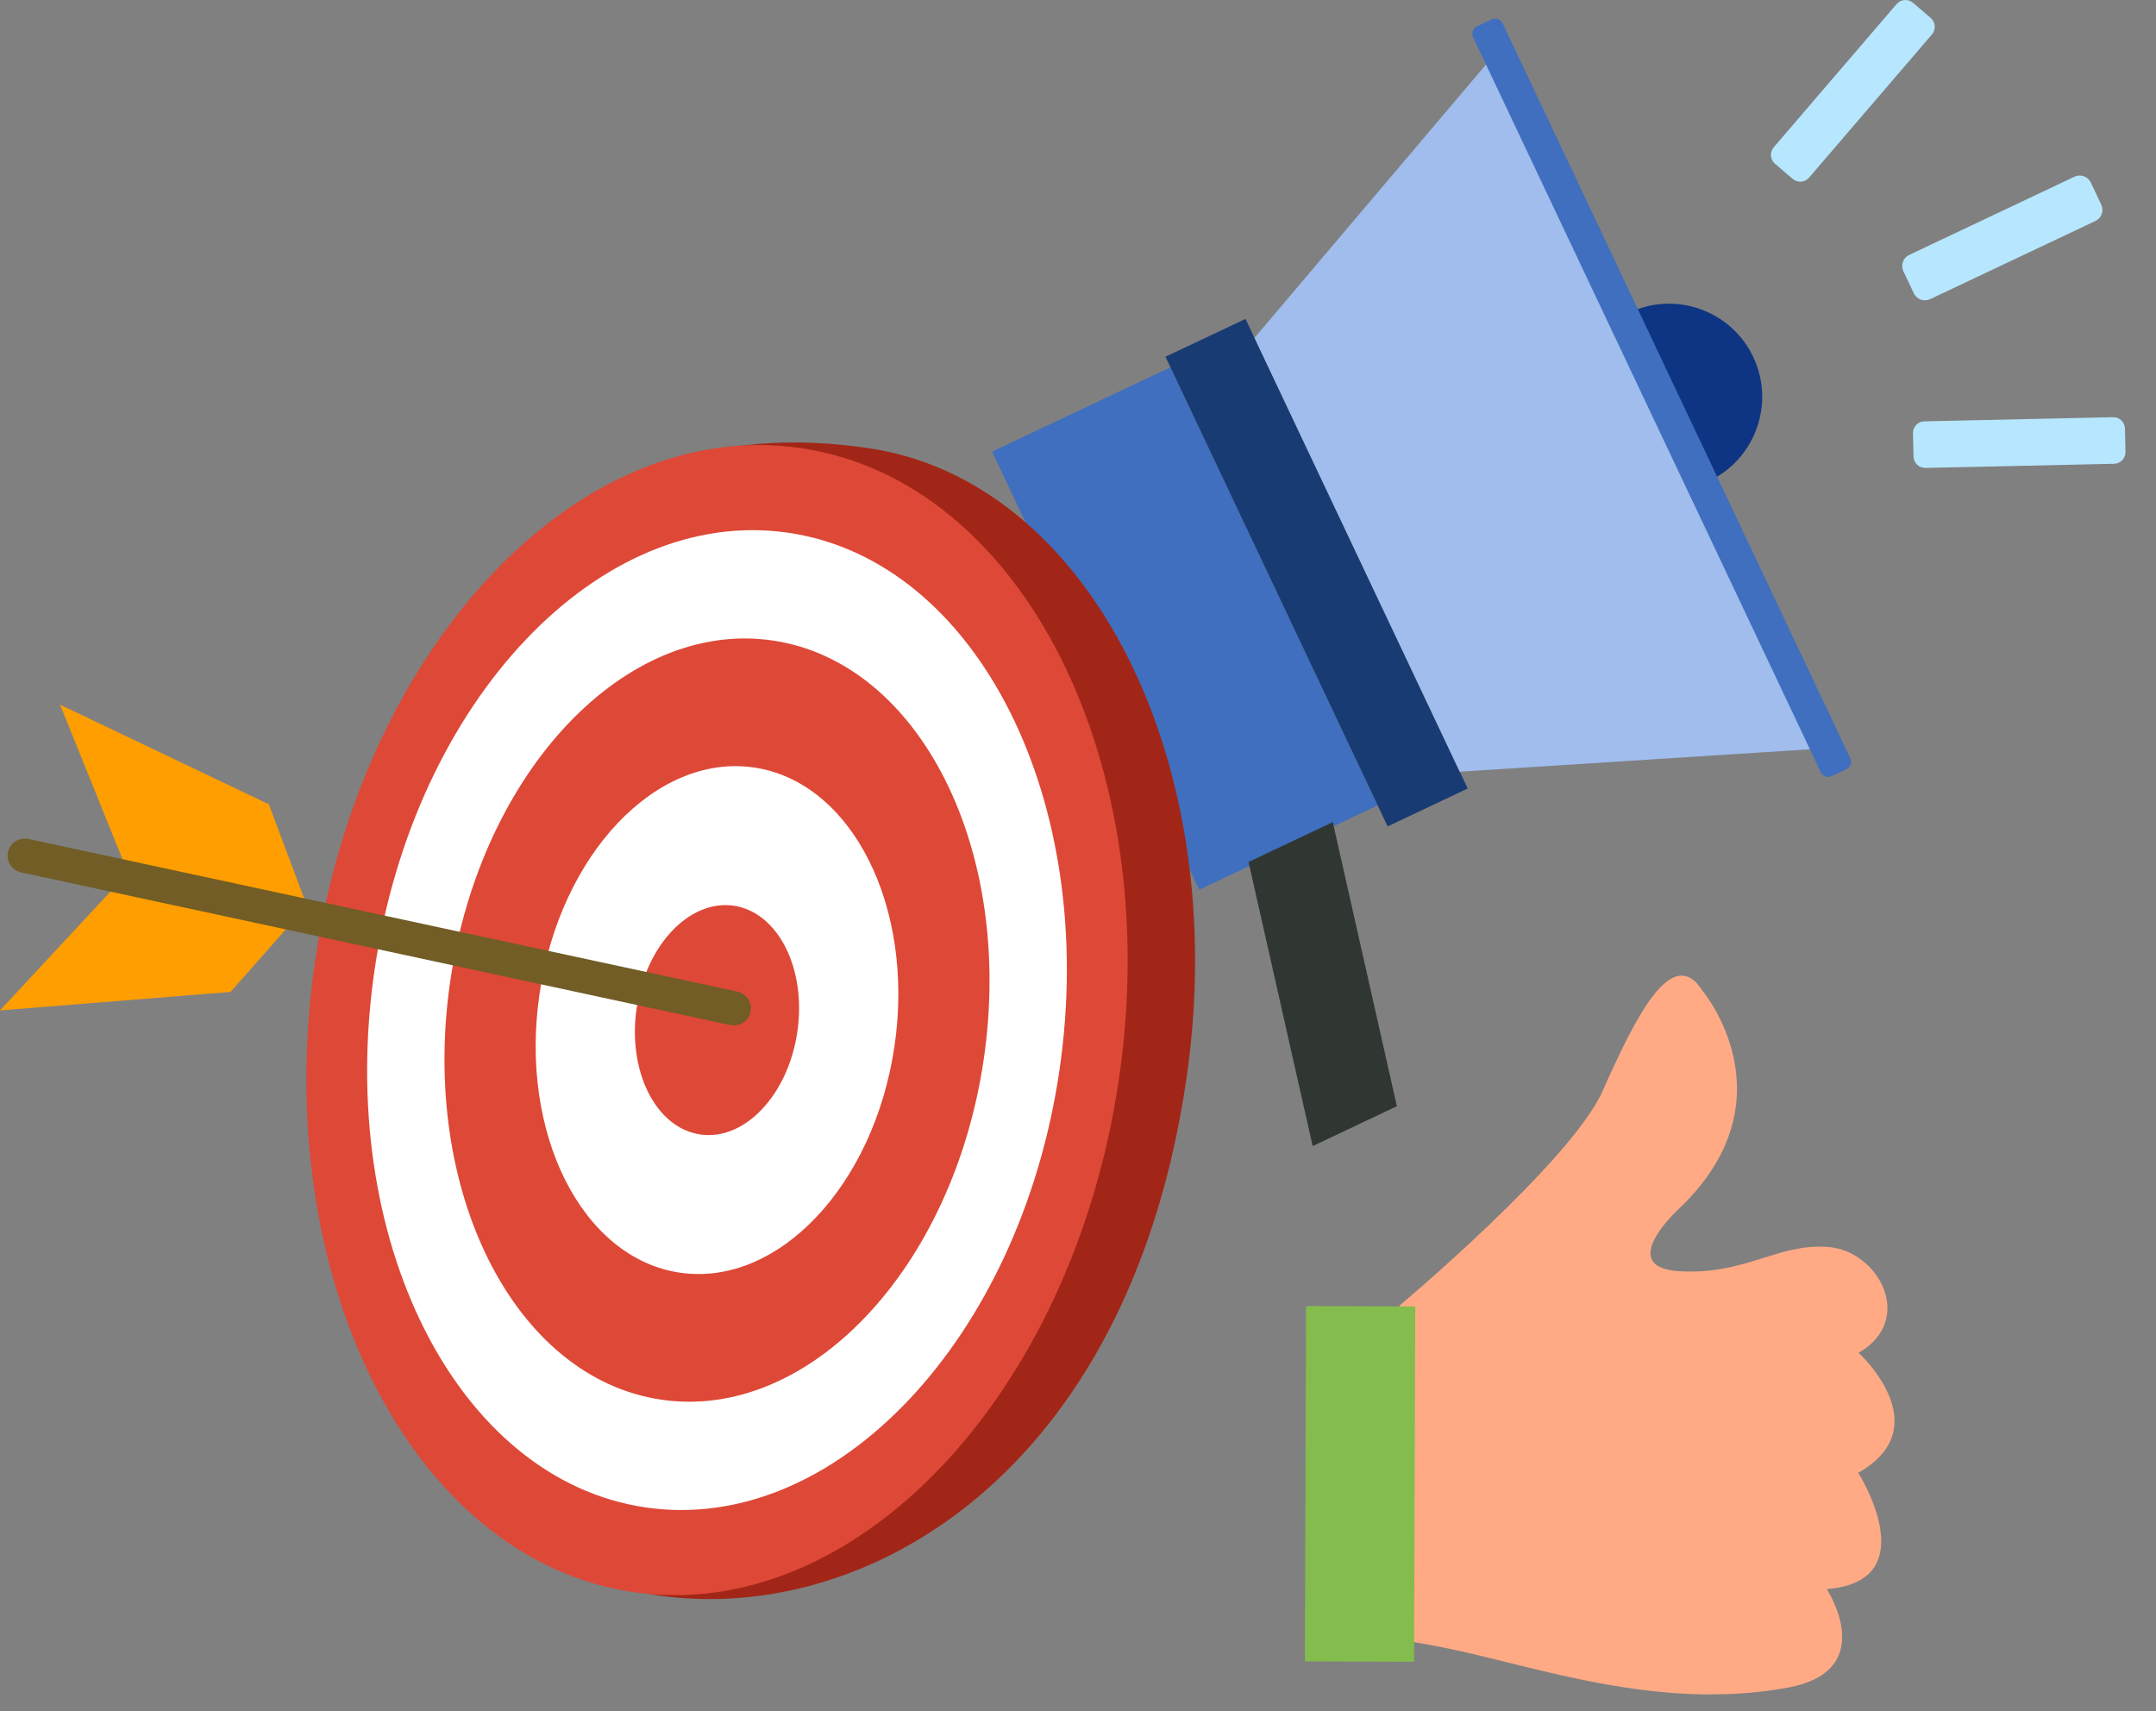 <?xml version="1.0" encoding="UTF-8" standalone="no"?><!DOCTYPE svg PUBLIC "-//W3C//DTD SVG 1.1//EN" "http://www.w3.org/Graphics/SVG/1.1/DTD/svg11.dtd"><svg width="100%" height="100%" viewBox="0 0 63 50" version="1.1" xmlns="http://www.w3.org/2000/svg" xmlns:xlink="http://www.w3.org/1999/xlink" xml:space="preserve" xmlns:serif="http://www.serif.com/" style="fill-rule:evenodd;clip-rule:evenodd;stroke-linecap:round;stroke-linejoin:round;stroke-miterlimit:1.5;"><rect x="0" y="0" width="63" height="50" fill="#808080" stroke="none"/><g><g><path d="M29.953,15.338l-2.276,1.077l4.454,9.416l2.276,-1.077l-4.454,-9.416Z" style="fill:#ffa000;"/><path d="M34.202,10.732l-5.212,2.465l6.055,12.801l5.212,-2.466l-6.055,-12.8Z" style="fill:#3f6fbe;"/><path d="M38.945,24.023l-2.462,1.164l1.874,8.302l2.461,-1.164l-1.873,-8.302Z" style="fill:#303733;"/><path d="M36.395,9.318l-2.339,1.106l6.492,13.724l2.339,-1.107l-6.492,-13.723Z" style="fill:#183b73;"/><path d="M47.605,9.136c1.359,-0.643 2.984,-0.062 3.627,1.297c0.642,1.358 0.061,2.983 -1.298,3.626c-1.358,0.643 -2.983,0.061 -3.626,-1.297c-0.642,-1.359 -0.061,-2.984 1.297,-3.626Z" style="fill:#0e3583;"/><path d="M36.657,9.872l6.814,-8.044l9.49,20.062l-10.307,0.659l-5.997,-12.677Z" style="fill:#a0bded;"/><path d="M43.907,0.68c-0.056,-0.118 -0.198,-0.169 -0.317,-0.113l-0.431,0.204c-0.119,0.056 -0.17,0.198 -0.114,0.317l10.16,21.478c0.057,0.119 0.199,0.169 0.318,0.113l0.43,-0.204c0.119,-0.056 0.17,-0.198 0.114,-0.317l-10.16,-21.478Z" style="fill:#3f6fbe;"/><path d="M55.9,0.082c-0.142,-0.122 -0.357,-0.106 -0.48,0.037l-3.59,4.185c-0.123,0.142 -0.106,0.358 0.036,0.48l0.517,0.443c0.143,0.122 0.358,0.106 0.48,-0.037l3.591,-4.185c0.122,-0.142 0.106,-0.357 -0.037,-0.48l-0.517,-0.443Z" style="fill:#b7e7ff;"/><path d="M62.108,13.204c0.004,0.188 -0.145,0.344 -0.333,0.348l-5.513,0.121c-0.188,0.004 -0.344,-0.145 -0.348,-0.333l-0.015,-0.68c-0.004,-0.188 0.145,-0.344 0.333,-0.348l5.513,-0.121c0.188,-0.005 0.344,0.145 0.348,0.332l0.015,0.681Z" style="fill:#b7e7ff;"/><path d="M61.095,5.334c-0.084,-0.179 -0.297,-0.255 -0.476,-0.171l-4.831,2.286c-0.178,0.084 -0.254,0.297 -0.17,0.476l0.306,0.646c0.084,0.178 0.297,0.254 0.476,0.17l4.831,-2.285c0.178,-0.085 0.254,-0.298 0.17,-0.476l-0.306,-0.646Z" style="fill:#b7e7ff;"/></g><g><path d="M25.371,13.094c6.482,0.95 10.647,9.21 9.296,18.435c-1.7,11.6 -9.417,15.972 -15.461,15.087c-6.043,-0.886 -9.38,-9.304 -8.029,-18.529c1.352,-9.224 4.969,-16.344 14.194,-14.993Z" style="fill:#a22617;"/><path d="M23.4,13.094c6.482,0.95 10.648,9.21 9.296,18.435c-1.351,9.225 -7.711,15.943 -14.194,14.993c-6.482,-0.95 -10.647,-9.21 -9.296,-18.435c1.352,-9.224 7.712,-15.942 14.194,-14.993Z" style="fill:#de4837;"/><path d="M23.038,15.568c5.522,0.809 9.071,7.847 7.92,15.706c-1.152,7.859 -6.57,13.583 -12.093,12.774c-5.523,-0.809 -9.072,-7.847 -7.92,-15.706c1.151,-7.859 6.57,-13.583 12.093,-12.774Z" style="fill:#fff;"/><path d="M22.576,18.716c4.302,0.63 7.067,6.112 6.17,12.234c-0.897,6.122 -5.118,10.581 -9.42,9.95c-4.302,-0.63 -7.066,-6.112 -6.169,-12.234c0.897,-6.122 5.118,-10.58 9.419,-9.95Z" style="fill:#de4837;"/><path d="M22.033,22.427c2.862,0.42 4.702,4.067 4.105,8.141c-0.597,4.074 -3.406,7.041 -6.268,6.621c-2.863,-0.419 -4.702,-4.067 -4.105,-8.141c0.597,-4.073 3.405,-7.04 6.268,-6.621Z" style="fill:#fff;"/><path d="M21.441,26.466c1.296,0.19 2.129,1.842 1.858,3.686c-0.27,1.844 -1.541,3.188 -2.837,2.998c-1.296,-0.19 -2.129,-1.842 -1.859,-3.686c0.27,-1.844 1.542,-3.187 2.838,-2.998Z" style="fill:#de4837;"/><path d="M3.726,25.472l-1.97,-4.88l6.1,2.91l1.126,3.003l-5.256,-1.033Z" style="fill:#ff9e00;"/><path d="M3.583,25.67l-3.583,3.855l6.737,-0.54l2.123,-2.404l-5.277,-0.911Z" style="fill:#ff9e00;"/><path d="M21.441,29.464l-20.718,-4.461l7.984,1.719" style="fill:none;stroke:#715d25;stroke-width:1px;"/></g><path d="M40.897,38.149c0,0 5.016,-4.208 5.932,-6.267c0.917,-2.058 2.021,-4.367 2.926,-2.921c-0,-0 2.644,3.147 -0.664,6.33c0,0 -1.938,1.746 -0.006,1.856c1.932,0.109 2.849,-0.819 4.327,-0.711c1.477,0.108 2.571,2.122 0.899,3.095c-0,0 2.367,2.158 -0.012,3.505c-0,-0 2.01,3.17 -0.921,3.398c-0,-0 1.572,2.385 -1.147,2.882c-3.809,0.696 -7.391,-0.64 -10.004,-1.164c-2.613,-0.525 -1.364,-0.005 -1.364,-0.005l0.034,-9.998Z" style="fill:#ffaa85;"/><path d="M41.356,38.175l-3.192,-0.011l-0.035,10.383l3.191,0.011l0.036,-10.383Z" style="fill:#84bc4d;"/></g></svg>